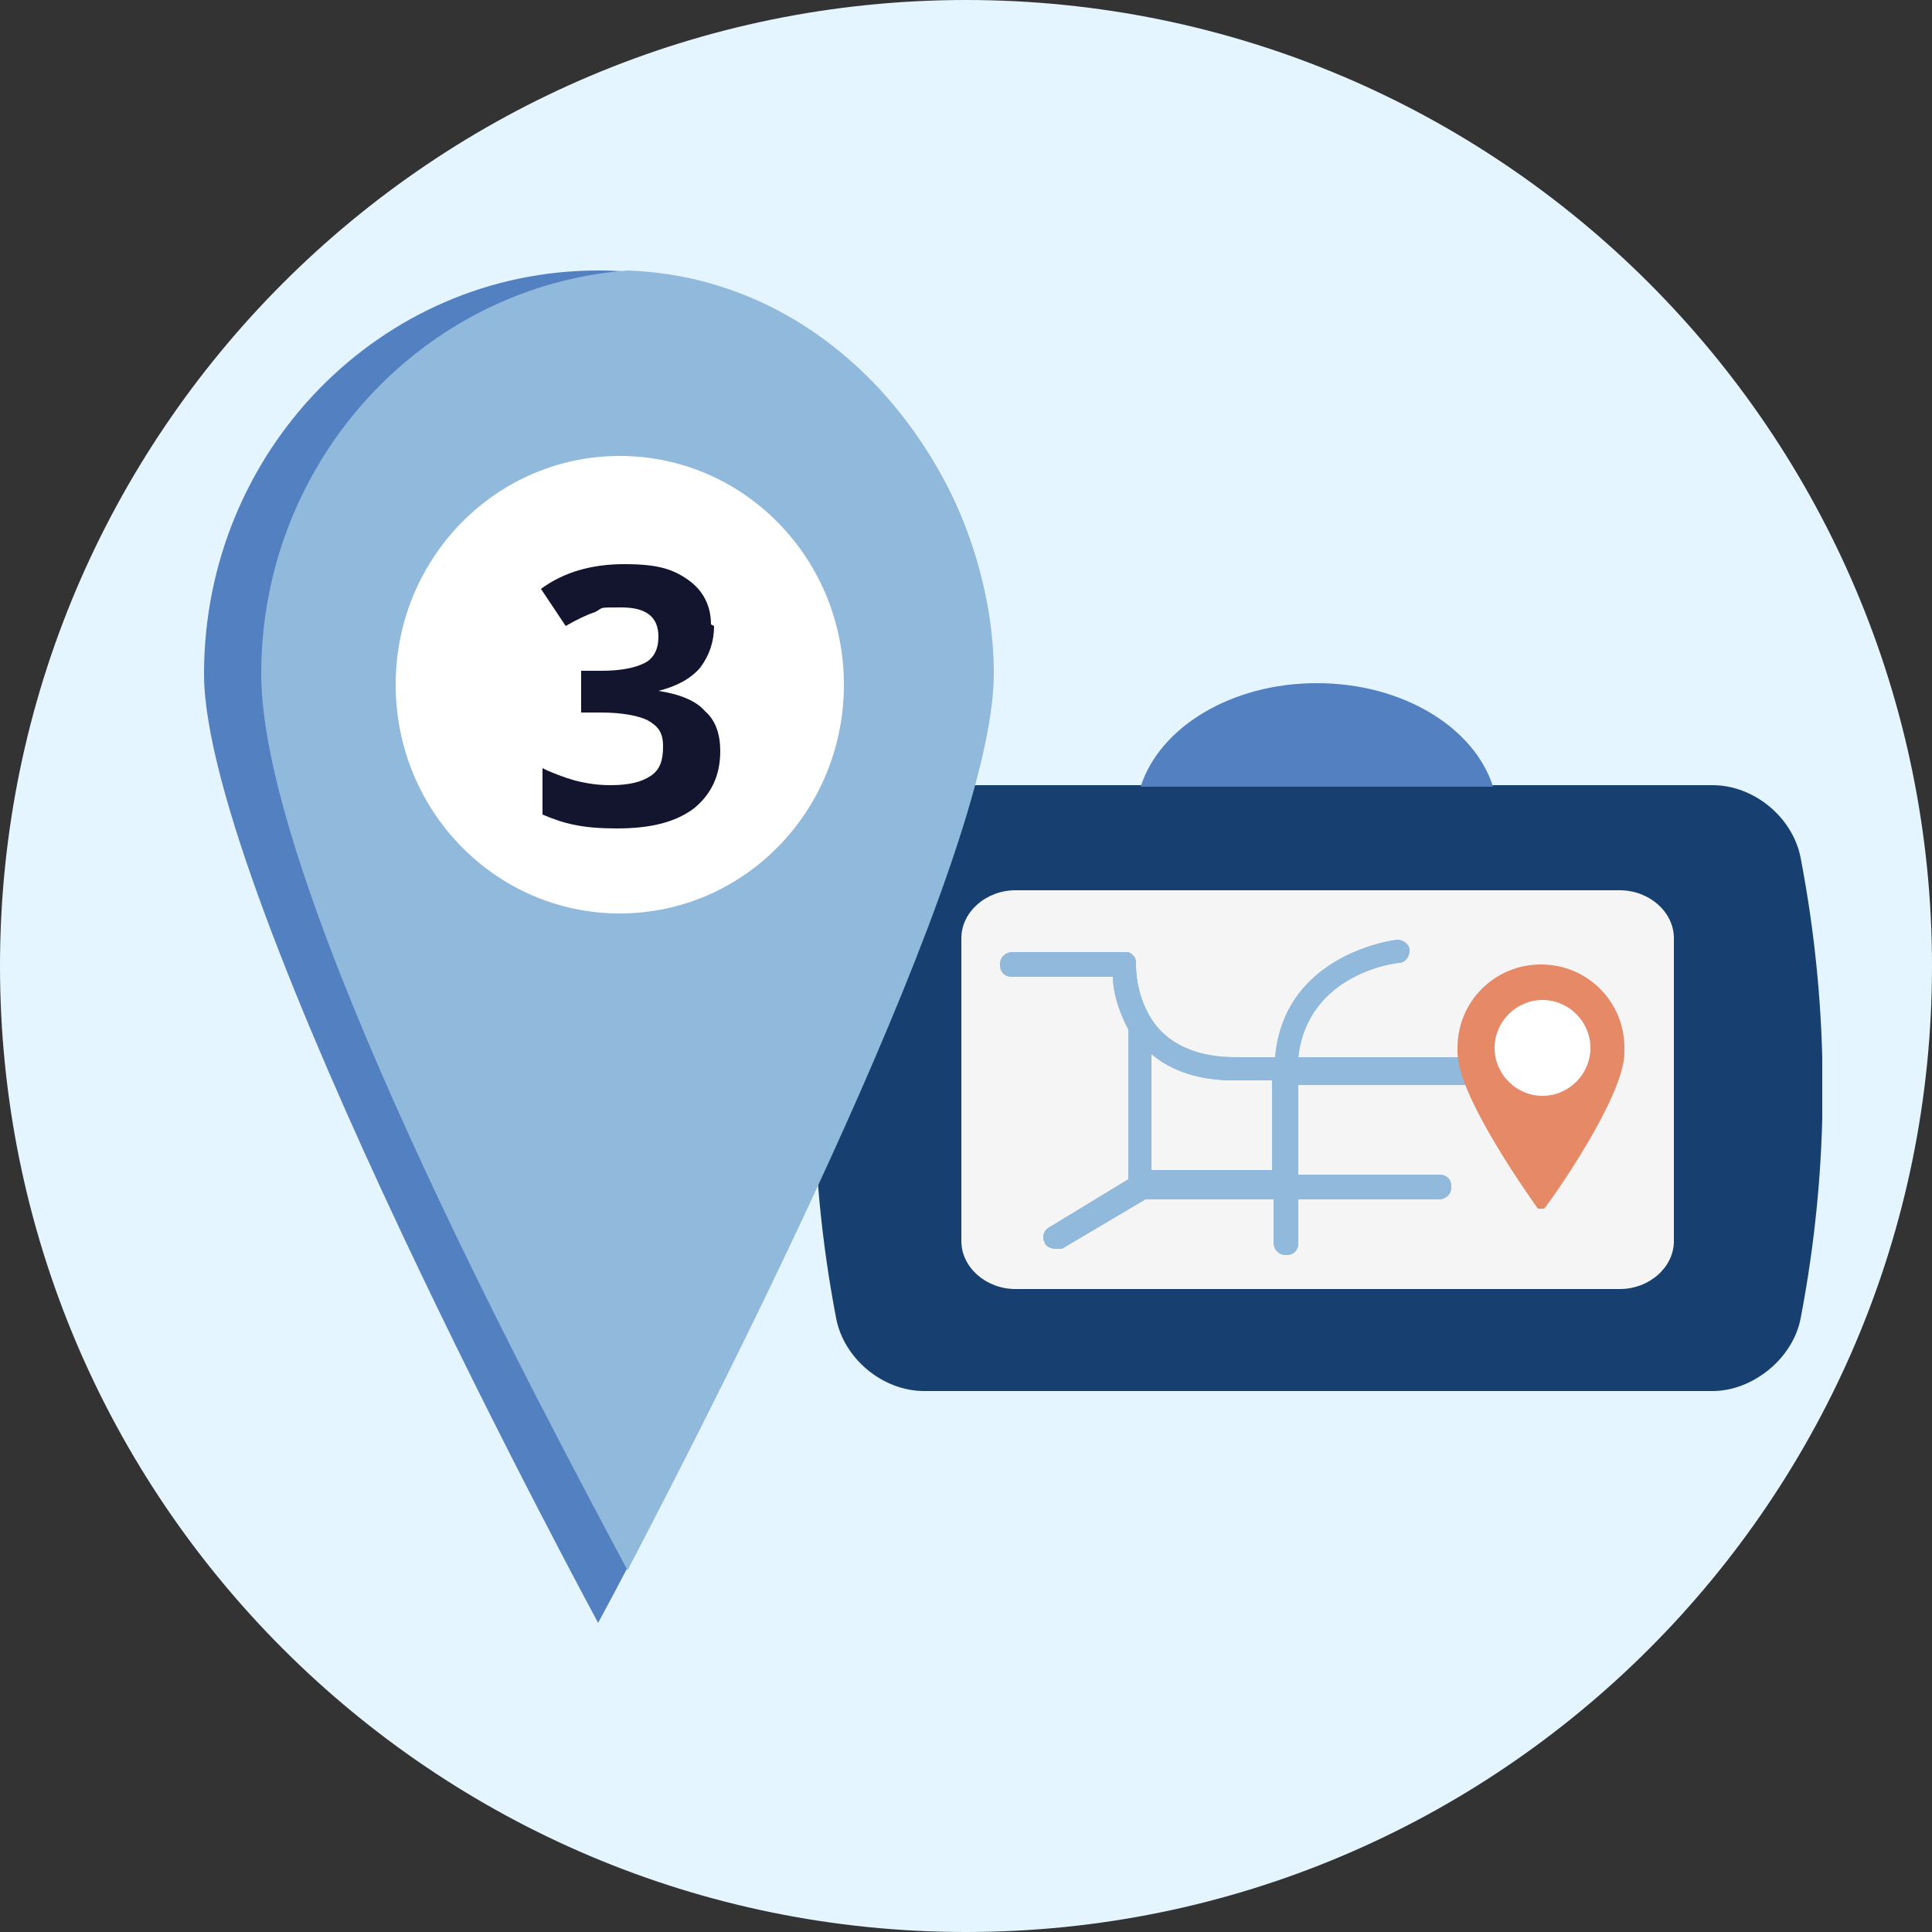 <?xml version="1.0" encoding="UTF-8"?>
<svg id="_Ñëîé_1" xmlns="http://www.w3.org/2000/svg" version="1.1" xmlns:xlink="http://www.w3.org/1999/xlink" viewBox="0 0 125 125">
  <rect x="0" y="0" width="125" height="125" fill="#333333" stroke="none"/>
  <!-- Generator: Adobe Illustrator 29.6.1, SVG Export Plug-In . SVG Version: 2.1.1 Build 9)  -->
  <defs>
    <style>
      .st0 {
        fill: #5280c1;
      }

      .st1 {
        fill: #174070;
      }

      .st2 {
        fill: #e5f5ff;
      }

      .st3 {
        fill: #fff;
      }

      .st4 {
        fill: #e58967;
      }

      .st5 {
        fill: none;
      }

      .st6 {
        fill: #91b9dc;
      }

      .st7 {
        isolation: isolate;
      }

      .st8 {
        fill: #f5f5f5;
      }

      .st9 {
        fill: #12152d;
      }

      .st10 {
        clip-path: url(#clippath);
      }
    </style>
    <clipPath id="clippath">
      <rect class="st5" x="52.7" y="44.2" width="65.2" height="45.9"/>
    </clipPath>
  </defs>
  <path class="st2" d="M62.5,125c34.5,0,62.5-28,62.5-62.5S97,0,62.5,0,0,28,0,62.5s28,62.5,62.5,62.5"/>
  <g class="st10">
    <g>
      <path class="st1" d="M110.8,90h-51c-2.7,0-5.2-2.1-5.7-4.7-1.9-9.9-1.9-19.9,0-29.8.5-2.6,3.1-4.7,5.7-4.7h51c2.7,0,5.2,2.1,5.7,4.7,1.9,9.9,1.9,19.9,0,29.8-.5,2.6-3.1,4.7-5.7,4.7"/>
      <path class="st8" d="M104.8,83.4h-39.1c-1.9,0-3.5-1.4-3.5-3.1v-19.6c0-1.7,1.6-3.1,3.5-3.1h39.1c1.9,0,3.5,1.4,3.5,3.1v19.6c0,1.7-1.6,3.1-3.5,3.1"/>
      <path class="st6" d="M82.3,75.7h-7.8v-7.5c1.3,1.1,3.1,1.7,5.3,1.7h2.5v5.8ZM95.7,68.4h-11.7c.6-5.4,6.3-6.1,6.5-6.1.4,0,.7-.4.7-.8s-.4-.7-.8-.7c0,0-7.3.8-7.9,7.6h-2.6c-2.1,0-3.7-.6-4.8-1.7-1.7-1.8-1.6-4.3-1.6-4.3,0-.2,0-.4-.2-.6s-.3-.2-.5-.2h-7.3c-.4,0-.8.3-.8.8s.3.8.8.8h6.5c0,.8.3,2.1,1,3.4v9.7l-5.1,3.1c-.4.2-.5.7-.3,1,0,.2.4.4.7.4s.3,0,.4,0l5.4-3.2h8.3v2.8c0,.4.3.8.8.8s.8-.3.8-.8v-2.8h9.1c.4,0,.8-.3.8-.8s-.3-.8-.8-.8h-9.1v-5.8h11.8c.4,0,.8-.3.8-.8s-.3-.8-.8-.8"/>
      <path class="st6" d="M82.3,75.7h-7.8v-7.5c1.3,1.1,3.1,1.7,5.3,1.7h2.5v5.8ZM95.7,68.4h-11.7c.6-5.4,6.3-6.1,6.5-6.1.4,0,.7-.4.7-.8s-.4-.7-.8-.7c0,0-7.3.8-7.9,7.6h-2.6c-2.1,0-3.7-.6-4.8-1.7-1.7-1.8-1.6-4.3-1.6-4.3,0-.2,0-.4-.2-.6s-.3-.2-.5-.2h-7.3c-.4,0-.8.3-.8.8s.3.8.8.8h6.5c0,.8.3,2.1,1,3.4v9.7l-5.1,3.1c-.4.2-.5.7-.3,1,0,.2.4.4.7.4s.3,0,.4,0l5.4-3.2h8.3v2.8c0,.4.3.8.8.8s.8-.3.8-.8v-2.8h9.1c.4,0,.8-.3.8-.8s-.3-.8-.8-.8h-9.1v-5.8h11.8c.4,0,.8-.3.8-.8s-.3-.8-.8-.8h-.1Z"/>
      <path class="st0" d="M96.6,50.9c-1.2-3.8-5.8-6.7-11.4-6.7s-10.2,2.9-11.4,6.7h22.8Z"/>
      <path class="st4" d="M99.8,78.2h0c0,0-.2,0-.3,0-.2-.3-5.2-7.2-5.2-10.1v-.3c0-3,2.4-5.4,5.4-5.4s5.4,2.4,5.4,5.4v.3c0,2.9-4.9,9.8-5.2,10.1,0,0-.2,0-.3,0"/>
      <path class="st3" d="M99.8,70.9c-1.7,0-3.1-1.4-3.1-3.1s1.4-3.1,3.1-3.1,3.1,1.4,3.1,3.1-1.4,3.1-3.1,3.1"/>
    </g>
  </g>
  <path class="st0" d="M64.2,43.6c0,14.4-25.5,61.4-25.5,61.4,0,0-25.5-47-25.5-61.4s11.4-26.1,25.5-26.1,25.5,11.7,25.5,26.1"/>
  <path class="st6" d="M40.6,17.5c-13.2,1-23.7,12.3-23.7,26.1s17.8,46.9,23.7,58c5.8-11.1,23.7-45.9,23.7-58s-9.4-25.6-23.7-26.1"/>
  <path class="st3" d="M25.6,44.3c0-8.2,6.5-14.8,14.5-14.8s14.5,6.6,14.5,14.8-6.5,14.8-14.5,14.8-14.5-6.6-14.5-14.8"/>
  <g class="st7">
    <g class="st7">
      <path class="st9" d="M46.2,40.5c0,1-.3,1.9-.9,2.7-.6.7-1.5,1.2-2.7,1.5h0c1.3.2,2.4.6,3,1.3.7.6,1,1.5,1,2.6,0,1.6-.6,2.8-1.7,3.7-1.2.9-2.8,1.3-5,1.3s-3.4-.3-4.8-.9v-3c.6.3,1.4.6,2.1.8.8.2,1.5.3,2.3.3,1.2,0,2-.2,2.6-.6s.8-1,.8-1.9-.3-1.3-1-1.7c-.6-.3-1.7-.5-3-.5h-1.3v-2.7h1.3c1.3,0,2.2-.2,2.8-.5.6-.3.9-.9.9-1.7,0-1.3-.8-1.9-2.4-1.9s-1.1,0-1.7.3c-.6.2-1.2.5-1.9.9l-1.6-2.4c1.5-1.1,3.3-1.6,5.4-1.6s3.1.3,4.1,1,1.5,1.7,1.5,2.9Z"/>
    </g>
  </g>
</svg>